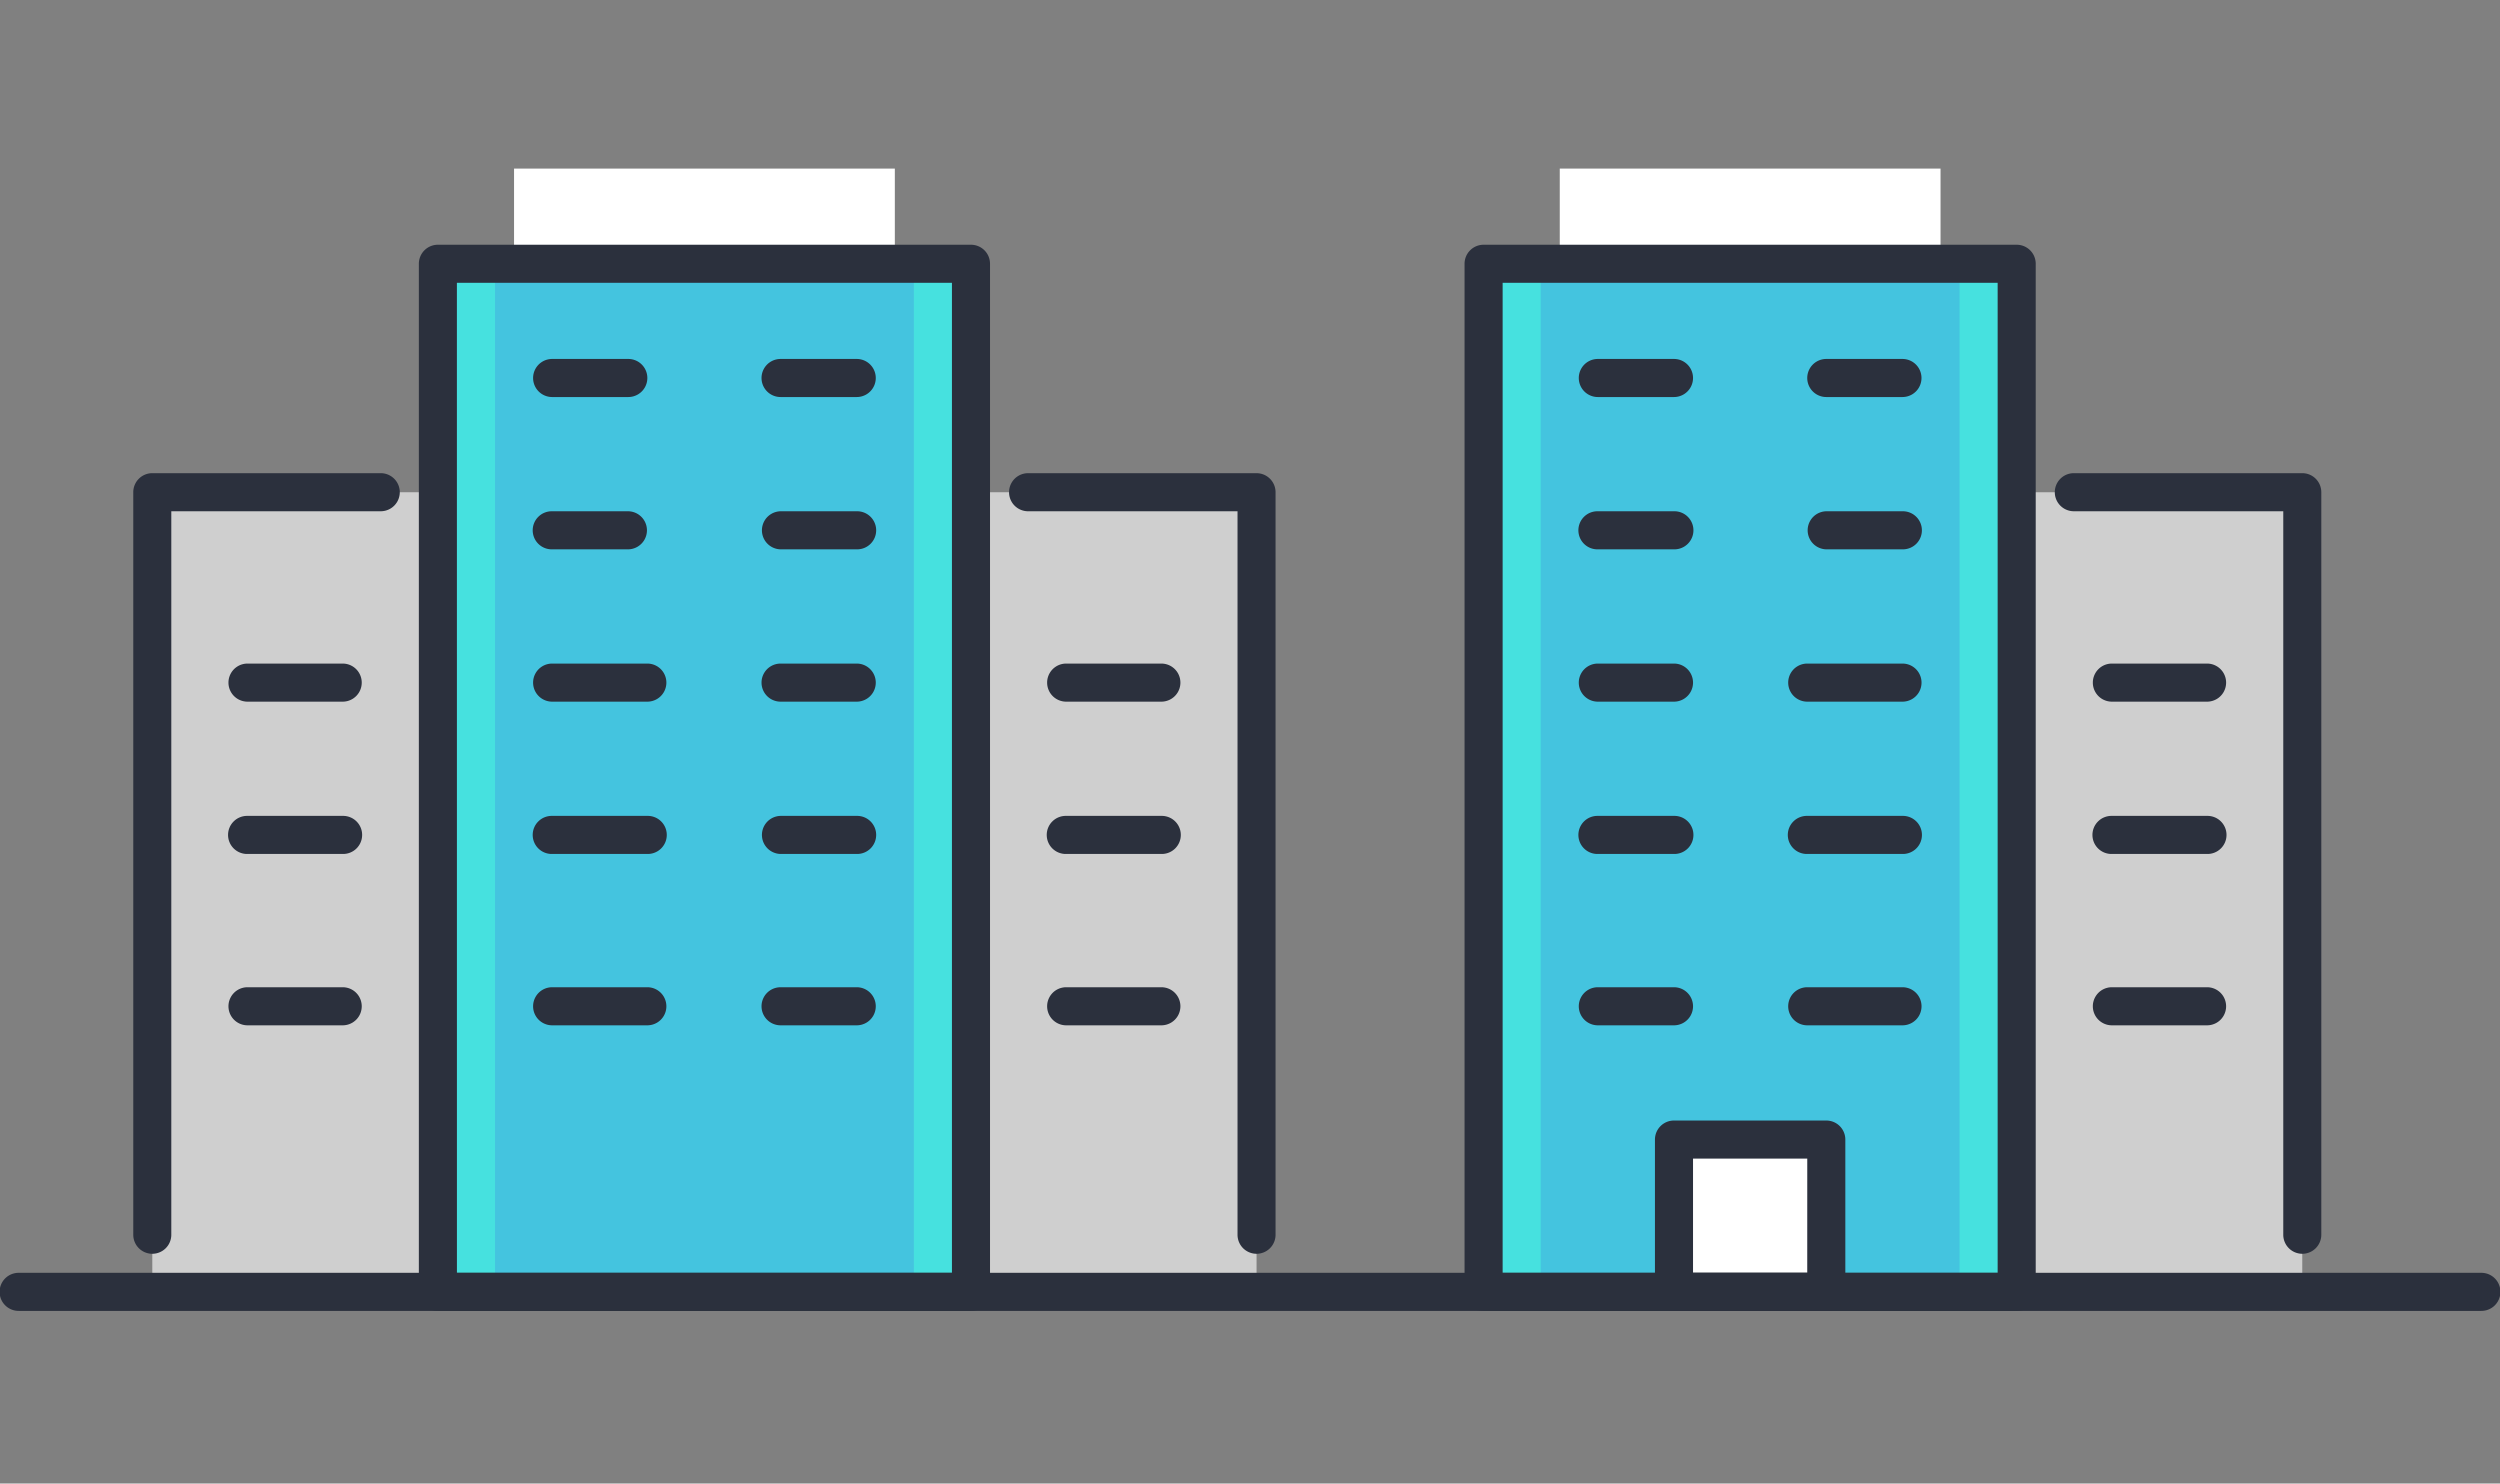 <svg xmlns="http://www.w3.org/2000/svg" xmlns:xlink="http://www.w3.org/1999/xlink" width="296.59" height="176" viewBox="0 0 296.59 176"><rect x="0" y="0" width="296.59" height="176" fill="#808080" stroke="none"/><defs><clipPath id="a"><rect width="296.59" height="176" transform="translate(2655 5650)" fill="#fff" stroke="#707070" stroke-width="1"/></clipPath></defs><g transform="translate(-2655 -5650)" clip-path="url(#a)"><g transform="translate(1579.304 1230.994)"><rect width="45.174" height="11.291" transform="translate(1305.913 4450.297) rotate(-180)" fill="#fff"/><rect width="33.88" height="94.865" transform="translate(1348.828 4572.27) rotate(-180)" fill="#cfcfcf"/><rect width="63.243" height="121.972" transform="translate(1314.948 4572.269) rotate(-180)" fill="#44c4df"/><rect width="6.776" height="121.972" transform="translate(1258.48 4572.269) rotate(-180)" fill="#46e1df"/><rect width="6.776" height="121.972" transform="translate(1314.947 4572.269) rotate(-180)" fill="#46e1df"/><rect width="18.07" height="18.07" transform="translate(1292.361 4572.27) rotate(-180)" fill="#fff"/><path d="M1249.445,4572.267V4450.3a2.258,2.258,0,0,1,2.259-2.259h63.243a2.258,2.258,0,0,1,2.259,2.259v121.969a2.258,2.258,0,0,1-2.259,2.259H1251.7A2.258,2.258,0,0,1,1249.445,4572.267Zm63.244-119.71h-58.726v117.452h58.726Z" fill="#2b303d"/><path d="M1292.36,4466.109h9.035a2.259,2.259,0,1,0,0-4.518h-9.035a2.259,2.259,0,0,0,0,4.518Z" fill="#2b303d"/><path d="M1265.256,4466.109h9.035a2.259,2.259,0,1,0,0-4.518h-9.035a2.259,2.259,0,1,0,0,4.518Z" fill="#2b303d"/><path d="M1292.36,4484.178h9.035a2.259,2.259,0,1,0,0-4.517h-9.035a2.259,2.259,0,0,0,0,4.517Z" fill="#2b303d"/><path d="M1265.256,4484.178h9.035a2.259,2.259,0,1,0,0-4.517h-9.035a2.259,2.259,0,1,0,0,4.517Z" fill="#2b303d"/><path d="M1290.1,4502.248H1301.4a2.259,2.259,0,1,0,0-4.518H1290.1a2.259,2.259,0,1,0,0,4.518Z" fill="#2b303d"/><path d="M1265.256,4502.248h9.035a2.259,2.259,0,1,0,0-4.518h-9.035a2.259,2.259,0,1,0,0,4.518Z" fill="#2b303d"/><path d="M1290.1,4520.317H1301.4a2.259,2.259,0,1,0,0-4.517H1290.1a2.259,2.259,0,1,0,0,4.517Z" fill="#2b303d"/><path d="M1265.256,4520.317h9.035a2.259,2.259,0,1,0,0-4.517h-9.035a2.259,2.259,0,1,0,0,4.517Z" fill="#2b303d"/><path d="M1290.1,4540.646H1301.4a2.259,2.259,0,1,0,0-4.518H1290.1a2.259,2.259,0,1,0,0,4.518Z" fill="#2b303d"/><path d="M1265.256,4540.646h9.035a2.259,2.259,0,1,0,0-4.518h-9.035a2.259,2.259,0,1,0,0,4.518Z" fill="#2b303d"/><path d="M1272.032,4572.267V4554.2a2.259,2.259,0,0,1,2.259-2.259h18.069a2.258,2.258,0,0,1,2.259,2.259v18.069a2.258,2.258,0,0,1-2.259,2.259h-18.069A2.258,2.258,0,0,1,1272.032,4572.267Zm18.07-15.811H1276.55v13.553H1290.1Z" fill="#2b303d"/><path d="M1348.828,4567.75a2.258,2.258,0,0,0,2.258-2.259V4477.4a2.258,2.258,0,0,0-2.258-2.259h-27.1a2.259,2.259,0,0,0,0,4.518h24.846v85.83A2.258,2.258,0,0,0,1348.828,4567.75Z" fill="#2b303d"/><path d="M1326.241,4502.248h11.293a2.259,2.259,0,0,0,0-4.518h-11.293a2.259,2.259,0,0,0,0,4.518Z" fill="#2b303d"/><path d="M1326.241,4520.317h11.293a2.259,2.259,0,1,0,0-4.517h-11.293a2.259,2.259,0,1,0,0,4.517Z" fill="#2b303d"/><path d="M1326.241,4540.646h11.293a2.259,2.259,0,0,0,0-4.518h-11.293a2.259,2.259,0,0,0,0,4.518Z" fill="#2b303d"/><rect width="45.174" height="11.291" transform="translate(1136.681 4439.007)" fill="#fff"/><rect width="33.88" height="94.865" transform="translate(1093.765 4477.404)" fill="#cfcfcf"/><rect width="33.88" height="94.865" transform="translate(1190.889 4477.404)" fill="#cfcfcf"/><rect width="63.243" height="121.972" transform="translate(1127.646 4450.297)" fill="#44c4df"/><rect width="6.776" height="121.972" transform="translate(1184.113 4450.297)" fill="#46e1df"/><rect width="6.776" height="121.972" transform="translate(1127.646 4450.297)" fill="#46e1df"/><path d="M1190.889,4574.526h-63.243a2.258,2.258,0,0,1-2.259-2.259V4450.3a2.258,2.258,0,0,1,2.259-2.259h63.243a2.258,2.258,0,0,1,2.259,2.259v121.969A2.258,2.258,0,0,1,1190.889,4574.526Zm-60.985-4.517h58.726V4452.557H1129.9Z" fill="#2b303d"/><path d="M1150.233,4466.109H1141.2a2.259,2.259,0,1,1,0-4.518h9.035a2.259,2.259,0,0,1,0,4.518Z" fill="#2b303d"/><path d="M1177.337,4466.109H1168.3a2.259,2.259,0,0,1,0-4.518h9.035a2.259,2.259,0,0,1,0,4.518Z" fill="#2b303d"/><path d="M1150.233,4484.178H1141.2a2.259,2.259,0,1,1,0-4.517h9.035a2.259,2.259,0,0,1,0,4.517Z" fill="#2b303d"/><path d="M1177.337,4484.178H1168.3a2.259,2.259,0,0,1,0-4.517h9.035a2.259,2.259,0,1,1,0,4.517Z" fill="#2b303d"/><path d="M1152.491,4502.248H1141.2a2.259,2.259,0,1,1,0-4.518h11.293a2.259,2.259,0,1,1,0,4.518Z" fill="#2b303d"/><path d="M1177.337,4502.248H1168.3a2.259,2.259,0,0,1,0-4.518h9.035a2.259,2.259,0,0,1,0,4.518Z" fill="#2b303d"/><path d="M1152.491,4520.317H1141.2a2.259,2.259,0,1,1,0-4.517h11.293a2.259,2.259,0,1,1,0,4.517Z" fill="#2b303d"/><path d="M1177.337,4520.317H1168.3a2.259,2.259,0,0,1,0-4.517h9.035a2.259,2.259,0,1,1,0,4.517Z" fill="#2b303d"/><path d="M1152.491,4540.646H1141.2a2.259,2.259,0,1,1,0-4.518h11.293a2.259,2.259,0,1,1,0,4.518Z" fill="#2b303d"/><path d="M1177.337,4540.646H1168.3a2.259,2.259,0,0,1,0-4.518h9.035a2.259,2.259,0,0,1,0,4.518Z" fill="#2b303d"/><path d="M1224.77,4567.75a2.258,2.258,0,0,1-2.259-2.259v-85.83h-24.846a2.259,2.259,0,0,1,0-4.518h27.1a2.258,2.258,0,0,1,2.258,2.259v88.089A2.257,2.257,0,0,1,1224.77,4567.75Z" fill="#2b303d"/><path d="M1213.476,4502.248h-11.293a2.259,2.259,0,1,1,0-4.518h11.293a2.259,2.259,0,1,1,0,4.518Z" fill="#2b303d"/><path d="M1213.476,4520.317h-11.293a2.259,2.259,0,1,1,0-4.517h11.293a2.259,2.259,0,1,1,0,4.517Z" fill="#2b303d"/><path d="M1213.476,4540.646h-11.293a2.259,2.259,0,1,1,0-4.518h11.293a2.259,2.259,0,1,1,0,4.518Z" fill="#2b303d"/><path d="M1093.765,4567.75a2.257,2.257,0,0,1-2.258-2.259V4477.4a2.258,2.258,0,0,1,2.258-2.259h27.1a2.259,2.259,0,0,1,0,4.518h-24.846v85.83A2.258,2.258,0,0,1,1093.765,4567.75Z" fill="#2b303d"/><path d="M1116.352,4502.248h-11.293a2.259,2.259,0,0,1,0-4.518h11.293a2.259,2.259,0,0,1,0,4.518Z" fill="#2b303d"/><path d="M1116.352,4520.317h-11.293a2.259,2.259,0,1,1,0-4.517h11.293a2.259,2.259,0,1,1,0,4.517Z" fill="#2b303d"/><path d="M1116.352,4540.646h-11.293a2.259,2.259,0,0,1,0-4.518h11.293a2.259,2.259,0,0,1,0,4.518Z" fill="#2b303d"/><path d="M1370.028,4574.526H1077.955a2.259,2.259,0,1,1,0-4.517h292.073a2.259,2.259,0,1,1,0,4.517Z" fill="#2b303d"/></g></g></svg>